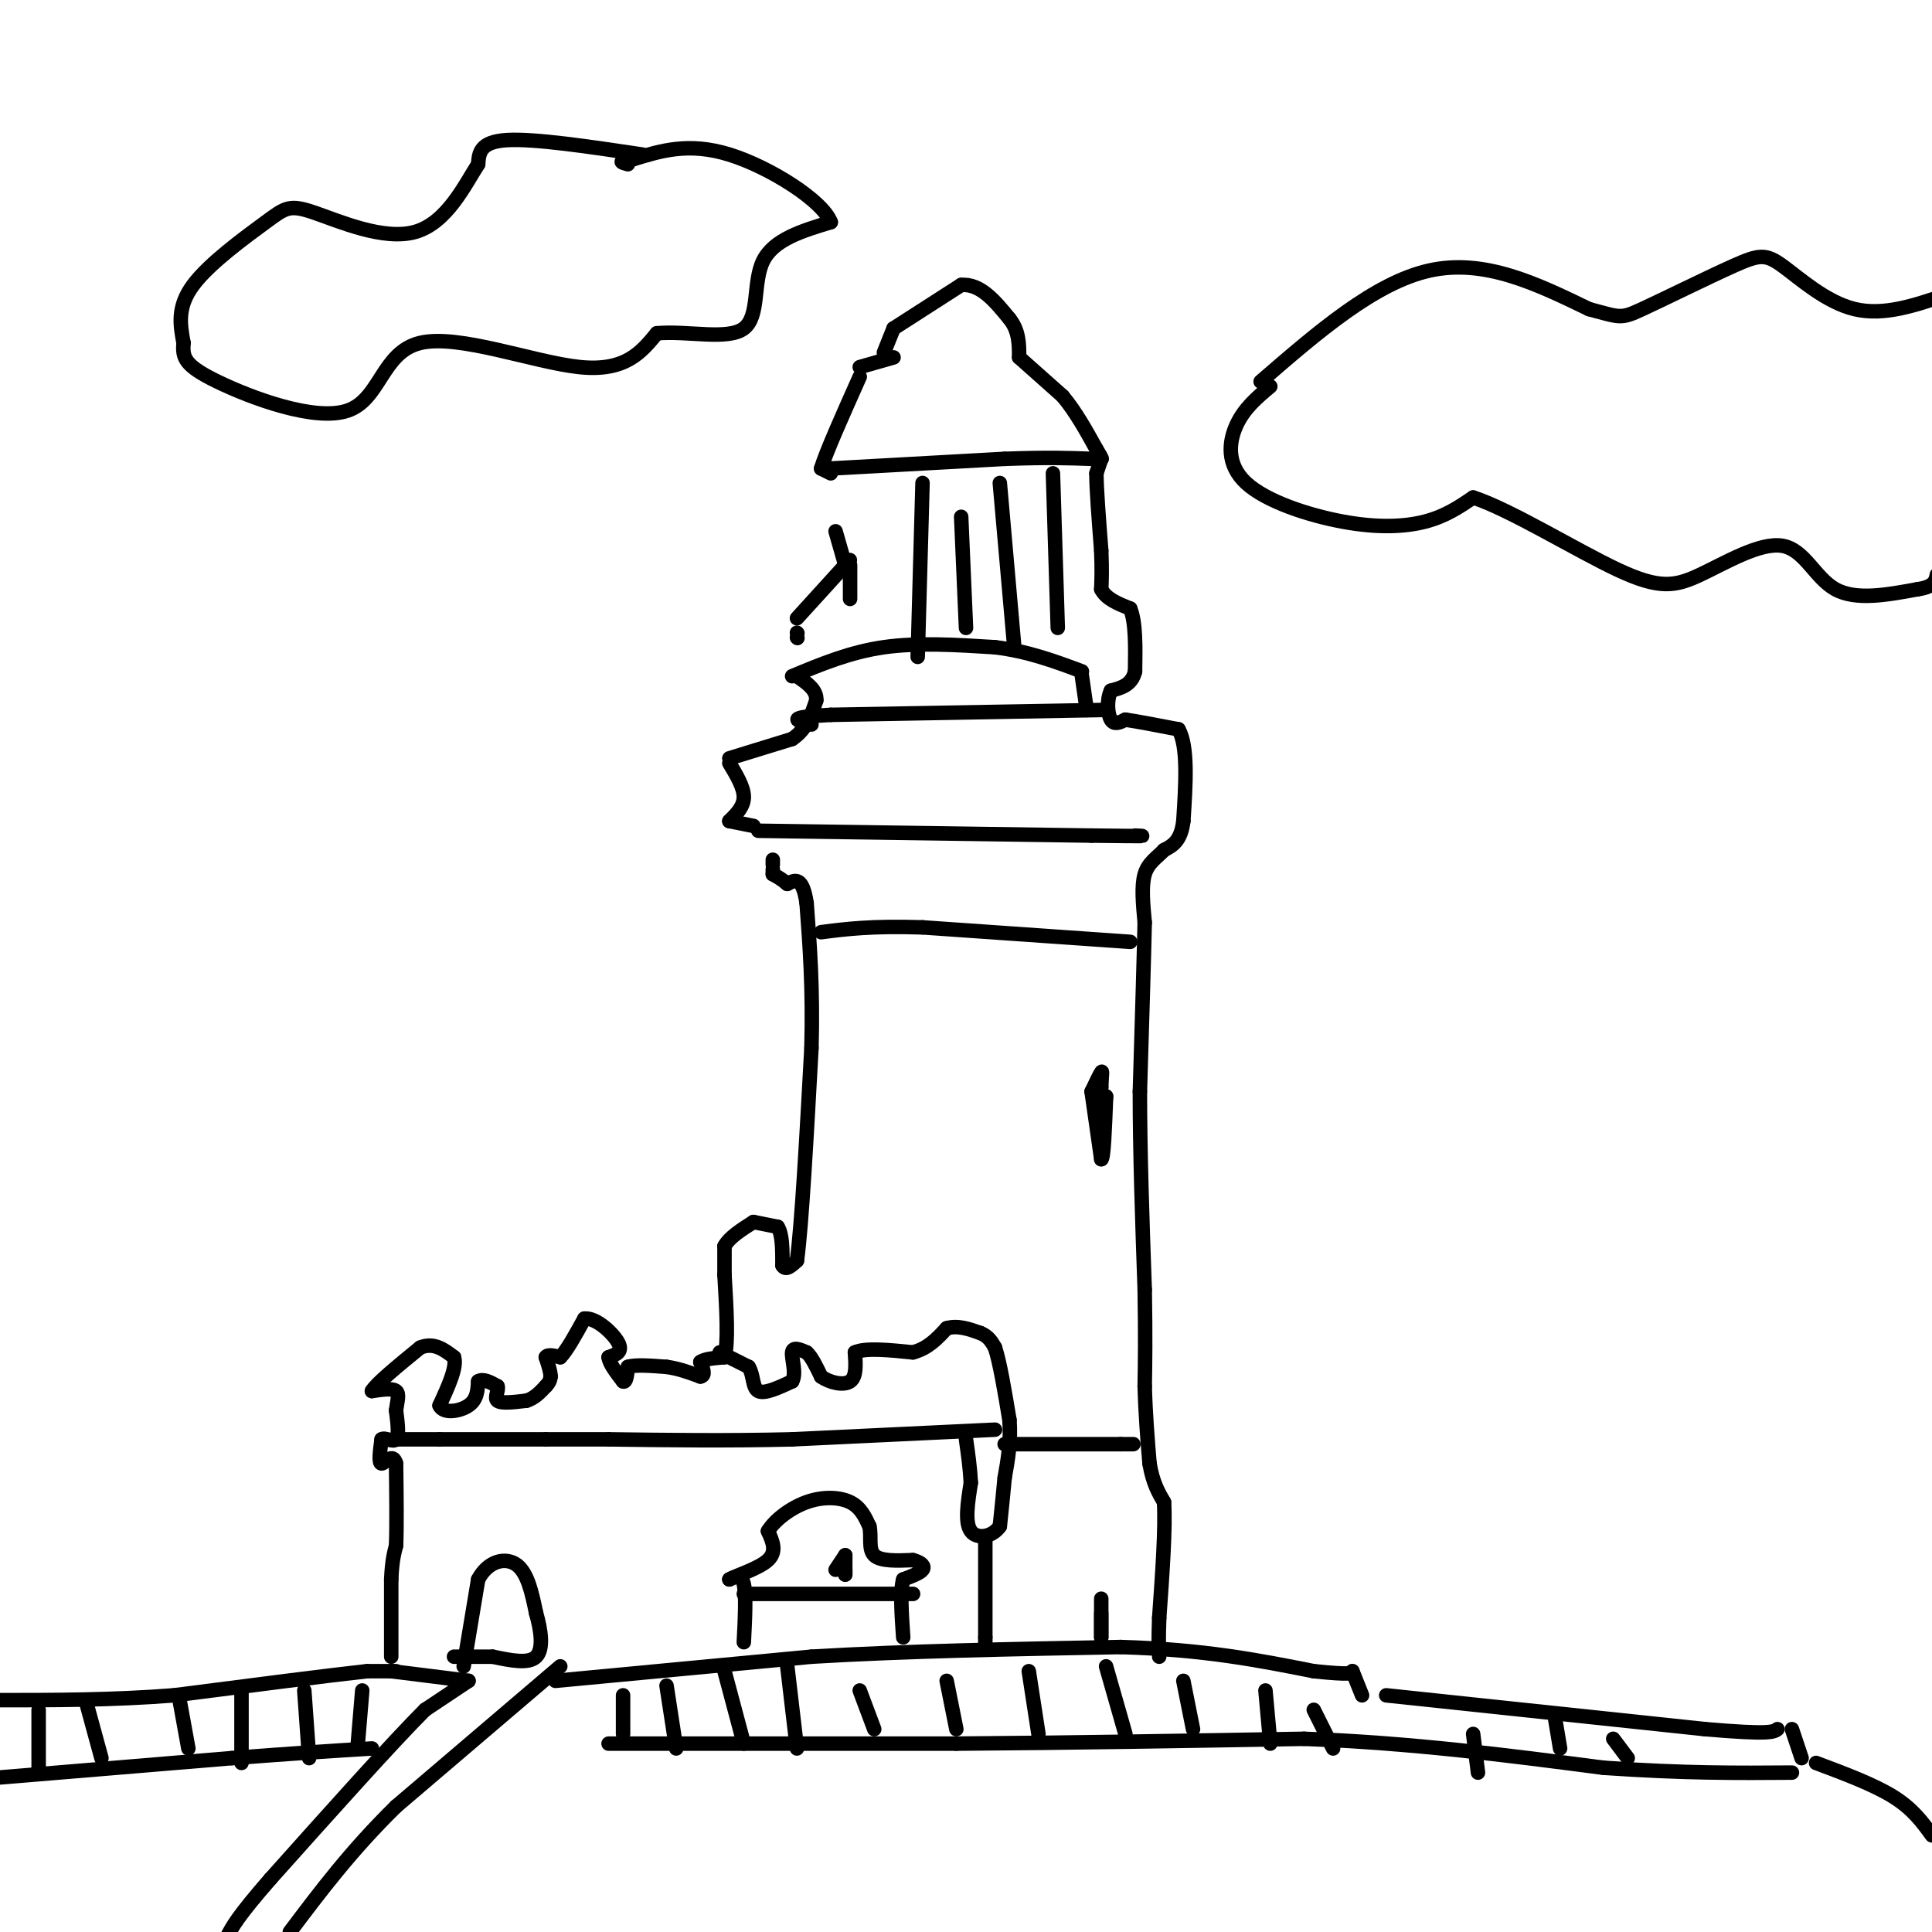 <svg viewBox='0 0 400 400' version='1.1' xmlns='http://www.w3.org/2000/svg' xmlns:xlink='http://www.w3.org/1999/xlink'><g fill='none' stroke='#000000' stroke-width='3' stroke-linecap='round' stroke-linejoin='round'><path d='M82,346c0.000,0.000 -6.000,0.000 -6,0'/><path d='M76,346c-7.667,0.833 -23.833,2.917 -40,5'/><path d='M36,351c-12.833,1.000 -24.917,1.000 -37,1'/><path d='M81,343c0.000,0.000 0.000,-16.000 0,-16'/><path d='M81,327c0.167,-3.833 0.583,-5.417 1,-7'/><path d='M82,320c0.167,-4.000 0.083,-10.500 0,-17'/><path d='M82,303c-0.667,-2.422 -2.333,0.022 -3,0c-0.667,-0.022 -0.333,-2.511 0,-5'/><path d='M79,298c0.667,-0.511 2.333,0.711 3,0c0.667,-0.711 0.333,-3.356 0,-6'/><path d='M82,292c0.222,-1.822 0.778,-3.378 0,-4c-0.778,-0.622 -2.889,-0.311 -5,0'/><path d='M77,288c0.833,-1.500 5.417,-5.250 10,-9'/><path d='M87,279c2.833,-1.167 4.917,0.417 7,2'/><path d='M94,281c0.667,2.000 -1.167,6.000 -3,10'/><path d='M91,291c0.778,1.778 4.222,1.222 6,0c1.778,-1.222 1.889,-3.111 2,-5'/><path d='M99,286c1.000,-0.667 2.500,0.167 4,1'/><path d='M103,287c0.356,0.822 -0.756,2.378 0,3c0.756,0.622 3.378,0.311 6,0'/><path d='M109,290c1.667,-0.500 2.833,-1.750 4,-3'/><path d='M113,287c0.833,-0.833 0.917,-1.417 1,-2'/><path d='M114,285c0.000,-1.000 -0.500,-2.500 -1,-4'/><path d='M113,281c0.333,-0.667 1.667,-0.333 3,0'/><path d='M116,281c1.333,-1.333 3.167,-4.667 5,-8'/><path d='M121,273c2.422,-0.267 5.978,3.067 7,5c1.022,1.933 -0.489,2.467 -2,3'/><path d='M126,281c0.167,1.333 1.583,3.167 3,5'/><path d='M129,286c0.667,0.333 0.833,-1.333 1,-3'/><path d='M130,283c1.500,-0.500 4.750,-0.250 8,0'/><path d='M138,283c2.500,0.333 4.750,1.167 7,2'/><path d='M145,285c1.167,-0.167 0.583,-1.583 0,-3'/><path d='M145,282c0.833,-0.667 2.917,-0.833 5,-1'/><path d='M150,281c0.833,-3.000 0.417,-10.000 0,-17'/><path d='M150,264c0.000,-3.833 0.000,-4.917 0,-6'/><path d='M150,258c1.000,-1.833 3.500,-3.417 6,-5'/><path d='M156,253c0.000,0.000 5.000,1.000 5,1'/><path d='M161,254c1.000,1.500 1.000,4.750 1,8'/><path d='M162,262c0.667,1.167 1.833,0.083 3,-1'/><path d='M165,261c1.000,-7.500 2.000,-25.750 3,-44'/><path d='M168,217c0.333,-12.333 -0.333,-21.167 -1,-30'/><path d='M167,187c-0.833,-5.667 -2.417,-4.833 -4,-4'/><path d='M163,183c-1.167,-1.000 -2.083,-1.500 -3,-2'/><path d='M160,181c0.000,0.000 0.000,-1.000 0,-1'/><path d='M160,179c0.000,0.000 0.000,-1.000 0,-1'/><path d='M156,171c0.000,0.000 -5.000,-1.000 -5,-1'/><path d='M151,170c1.500,-1.500 3.000,-3.000 3,-5c0.000,-2.000 -1.500,-4.500 -3,-7'/><path d='M151,157c0.000,0.000 13.000,-4.000 13,-4'/><path d='M164,153c3.000,-2.000 4.000,-5.000 5,-8'/><path d='M169,145c0.167,-2.167 -1.917,-3.583 -4,-5'/><path d='M165,132c0.000,0.000 0.100,0.100 0.1,0.1'/><path d='M165,131c0.000,0.000 0.100,0.100 0.1,0.1'/><path d='M165,128c0.000,0.000 10.000,-11.000 10,-11'/><path d='M175,117c1.667,-1.833 0.833,-0.917 0,0'/><path d='M175,117c0.000,0.000 -2.000,-7.000 -2,-7'/><path d='M172,98c0.000,0.000 -2.000,-1.000 -2,-1'/><path d='M170,97c1.000,-3.333 4.500,-11.167 8,-19'/><path d='M178,76c0.000,0.000 7.000,-2.000 7,-2'/><path d='M183,73c0.000,0.000 2.000,-5.000 2,-5'/><path d='M185,68c0.000,0.000 14.000,-9.000 14,-9'/><path d='M199,59c4.000,-0.333 7.000,3.333 10,7'/><path d='M209,66c2.000,2.500 2.000,5.250 2,8'/><path d='M211,74c0.000,0.000 9.000,8.000 9,8'/><path d='M220,82c2.667,3.167 4.833,7.083 7,11'/><path d='M227,93c1.333,2.167 1.167,2.083 1,2'/><path d='M228,95c0.000,0.000 -1.000,3.000 -1,3'/><path d='M227,98c0.000,3.167 0.500,9.583 1,16'/><path d='M228,114c0.167,4.000 0.083,6.000 0,8'/><path d='M228,122c1.000,2.000 3.500,3.000 6,4'/><path d='M234,126c1.167,2.833 1.083,7.917 1,13'/><path d='M235,139c-0.667,2.833 -2.833,3.417 -5,4'/><path d='M230,143c-0.911,1.956 -0.689,4.844 0,6c0.689,1.156 1.844,0.578 3,0'/><path d='M233,149c2.333,0.333 6.667,1.167 11,2'/><path d='M244,151c2.000,3.500 1.500,11.250 1,19'/><path d='M245,170c-0.500,4.167 -2.250,5.083 -4,6'/><path d='M241,176c-1.511,1.600 -3.289,2.600 -4,5c-0.711,2.400 -0.356,6.200 0,10'/><path d='M237,191c-0.167,7.500 -0.583,21.250 -1,35'/><path d='M236,226c0.000,12.667 0.500,26.833 1,41'/><path d='M237,267c0.167,10.167 0.083,15.083 0,20'/><path d='M237,287c0.167,6.000 0.583,11.000 1,16'/><path d='M238,303c0.667,4.000 1.833,6.000 3,8'/><path d='M241,311c0.333,5.333 -0.333,14.667 -1,24'/><path d='M240,335c-0.167,5.000 -0.083,5.500 0,6'/><path d='M240,341c0.000,1.333 0.000,1.667 0,2'/><path d='M149,280c0.000,0.000 6.000,3.000 6,3'/><path d='M155,283c1.067,1.667 0.733,4.333 2,5c1.267,0.667 4.133,-0.667 7,-2'/><path d='M164,286c0.956,-1.644 -0.156,-4.756 0,-6c0.156,-1.244 1.578,-0.622 3,0'/><path d='M167,280c1.000,0.833 2.000,2.917 3,5'/><path d='M170,285c1.756,1.267 4.644,1.933 6,1c1.356,-0.933 1.178,-3.467 1,-6'/><path d='M177,280c2.167,-1.000 7.083,-0.500 12,0'/><path d='M189,280c3.167,-0.833 5.083,-2.917 7,-5'/><path d='M196,275c2.333,-0.667 4.667,0.167 7,1'/><path d='M203,276c1.667,0.667 2.333,1.833 3,3'/><path d='M206,279c1.000,3.000 2.000,9.000 3,15'/><path d='M209,294c0.333,4.500 -0.333,8.250 -1,12'/><path d='M208,306c-0.333,3.667 -0.667,6.833 -1,10'/><path d='M207,316c-1.489,2.222 -4.711,2.778 -6,1c-1.289,-1.778 -0.644,-5.889 0,-10'/><path d='M201,307c-0.167,-3.167 -0.583,-6.083 -1,-9'/><path d='M206,296c0.000,0.000 -42.000,2.000 -42,2'/><path d='M164,298c-13.333,0.333 -25.667,0.167 -38,0'/><path d='M126,298c-8.500,0.000 -10.750,0.000 -13,0'/><path d='M113,298c0.000,0.000 -22.000,0.000 -22,0'/><path d='M91,298c-5.167,0.000 -7.083,0.000 -9,0'/><path d='M81,346c0.000,0.000 16.000,2.000 16,2'/><path d='M97,348c0.000,0.000 -9.000,6.000 -9,6'/><path d='M88,354c-6.833,6.833 -19.417,20.917 -32,35'/><path d='M56,389c-6.833,7.833 -7.917,9.917 -9,12'/><path d='M116,345c0.000,0.000 -34.000,29.000 -34,29'/><path d='M82,374c-9.333,9.167 -15.667,17.583 -22,26'/><path d='M115,348c0.000,0.000 53.000,-5.000 53,-5'/><path d='M168,343c19.500,-1.167 41.750,-1.583 64,-2'/><path d='M232,341c17.333,0.500 28.667,2.750 40,5'/><path d='M272,346c8.000,0.833 8.000,0.417 8,0'/><path d='M280,346c0.000,0.000 2.000,5.000 2,5'/><path d='M287,351c0.000,0.000 66.000,7.000 66,7'/><path d='M353,358c13.500,1.167 14.250,0.583 15,0'/><path d='M371,358c0.000,0.000 2.000,6.000 2,6'/><path d='M376,365c6.000,2.250 12.000,4.500 16,7c4.000,2.500 6.000,5.250 8,8'/><path d='M96,345c0.000,0.000 3.000,-18.000 3,-18'/><path d='M99,327c2.067,-3.911 5.733,-4.689 8,-3c2.267,1.689 3.133,5.844 4,10'/><path d='M111,334c1.022,3.556 1.578,7.444 0,9c-1.578,1.556 -5.289,0.778 -9,0'/><path d='M102,343c-2.833,0.000 -5.417,0.000 -8,0'/><path d='M226,226c0.000,0.000 2.000,14.000 2,14'/><path d='M228,240c0.500,0.167 0.750,-6.417 1,-13'/><path d='M229,227c-0.067,0.467 -0.733,8.133 -1,9c-0.267,0.867 -0.133,-5.067 0,-11'/><path d='M228,225c0.089,-2.556 0.311,-3.444 0,-3c-0.311,0.444 -1.156,2.222 -2,4'/><path d='M228,331c0.000,0.000 0.000,8.000 0,8'/><path d='M228,339c0.000,0.500 0.000,-2.250 0,-5'/><path d='M172,97c0.000,0.000 36.000,-2.000 36,-2'/><path d='M208,95c9.000,-0.333 13.500,-0.167 18,0'/><path d='M191,100c0.000,0.000 -1.000,36.000 -1,36'/><path d='M199,107c0.000,0.000 1.000,23.000 1,23'/><path d='M207,100c0.000,0.000 3.000,34.000 3,34'/><path d='M218,98c0.000,0.000 1.000,32.000 1,32'/><path d='M176,117c0.000,0.000 0.000,7.000 0,7'/><path d='M164,140c6.000,-2.500 12.000,-5.000 19,-6c7.000,-1.000 15.000,-0.500 23,0'/><path d='M206,134c6.833,0.833 12.417,2.917 18,5'/><path d='M224,140c0.000,0.000 1.000,7.000 1,7'/><path d='M228,147c0.000,0.000 -56.000,1.000 -56,1'/><path d='M172,148c-10.000,0.500 -7.000,1.250 -4,2'/><path d='M157,172c0.000,0.000 69.000,1.000 69,1'/><path d='M226,173c13.000,0.167 11.000,0.083 9,0'/><path d='M234,195c0.000,0.000 -43.000,-3.000 -43,-3'/><path d='M191,192c-10.667,-0.333 -15.833,0.333 -21,1'/><path d='M208,299c0.000,0.000 24.000,0.000 24,0'/><path d='M232,299c4.167,0.000 2.583,0.000 1,0'/><path d='M154,340c0.250,-4.917 0.500,-9.833 0,-12c-0.500,-2.167 -1.750,-1.583 -3,-1'/><path d='M151,327c1.311,-0.778 6.089,-2.222 8,-4c1.911,-1.778 0.956,-3.889 0,-6'/><path d='M159,317c1.321,-2.226 4.625,-4.792 8,-6c3.375,-1.208 6.821,-1.060 9,0c2.179,1.060 3.089,3.030 4,5'/><path d='M180,316c0.489,2.067 -0.289,4.733 1,6c1.289,1.267 4.644,1.133 8,1'/><path d='M189,323c1.867,0.511 2.533,1.289 2,2c-0.533,0.711 -2.267,1.356 -4,2'/><path d='M187,327c-0.667,2.333 -0.333,7.167 0,12'/><path d='M8,354c0.000,0.000 0.000,12.000 0,12'/><path d='M18,353c0.000,0.000 3.000,11.000 3,11'/><path d='M37,351c0.000,0.000 2.000,11.000 2,11'/><path d='M50,350c0.000,0.000 0.000,15.000 0,15'/><path d='M63,350c0.000,0.000 1.000,14.000 1,14'/><path d='M75,350c0.000,0.000 -1.000,12.000 -1,12'/><path d='M129,351c0.000,0.000 0.000,8.000 0,8'/><path d='M138,349c0.000,0.000 2.000,13.000 2,13'/><path d='M150,346c0.000,0.000 4.000,15.000 4,15'/><path d='M163,345c0.000,0.000 2.000,17.000 2,17'/><path d='M178,350c0.000,0.000 3.000,8.000 3,8'/><path d='M196,348c0.000,0.000 2.000,10.000 2,10'/><path d='M213,346c0.000,0.000 2.000,13.000 2,13'/><path d='M229,345c0.000,0.000 4.000,14.000 4,14'/><path d='M245,348c0.000,0.000 2.000,10.000 2,10'/><path d='M262,350c0.000,0.000 1.000,11.000 1,11'/><path d='M272,354c0.000,0.000 4.000,8.000 4,8'/><path d='M305,359c0.000,0.000 1.000,8.000 1,8'/><path d='M322,356c0.000,0.000 1.000,6.000 1,6'/><path d='M334,360c0.000,0.000 3.000,4.000 3,4'/><path d='M0,368c0.000,0.000 48.000,-4.000 48,-4'/><path d='M48,364c12.833,-1.000 20.917,-1.500 29,-2'/><path d='M126,361c0.000,0.000 72.000,0.000 72,0'/><path d='M198,361c24.000,-0.167 48.000,-0.583 72,-1'/><path d='M270,360c22.333,0.833 42.167,3.417 62,6'/><path d='M332,366c16.833,1.167 27.917,1.083 39,1'/><path d='M133,32c-11.167,-1.667 -22.333,-3.333 -28,-3c-5.667,0.333 -5.833,2.667 -6,5'/><path d='M99,34c-2.698,4.174 -6.444,12.110 -13,14c-6.556,1.890 -15.922,-2.267 -21,-4c-5.078,-1.733 -5.867,-1.044 -10,2c-4.133,3.044 -11.609,8.441 -15,13c-3.391,4.559 -2.695,8.279 -2,12'/><path d='M38,71c-0.246,3.050 0.138,4.674 7,8c6.862,3.326 20.200,8.356 27,6c6.800,-2.356 7.062,-12.096 15,-14c7.938,-1.904 23.554,4.027 33,5c9.446,0.973 12.723,-3.014 16,-7'/><path d='M136,69c6.476,-0.571 14.667,1.500 18,-1c3.333,-2.500 1.810,-9.571 4,-14c2.190,-4.429 8.095,-6.214 14,-8'/><path d='M172,46c-1.600,-4.400 -12.600,-11.400 -21,-14c-8.400,-2.600 -14.200,-0.800 -20,1'/><path d='M131,33c-3.500,0.333 -2.250,0.667 -1,1'/><path d='M261,79c11.833,-10.250 23.667,-20.500 35,-23c11.333,-2.500 22.167,2.750 33,8'/><path d='M329,64c6.558,1.743 6.453,2.100 11,0c4.547,-2.100 13.744,-6.656 19,-9c5.256,-2.344 6.569,-2.477 10,0c3.431,2.477 8.980,7.565 15,9c6.020,1.435 12.510,-0.782 19,-3'/><path d='M263,80c-2.699,2.257 -5.397,4.514 -7,8c-1.603,3.486 -2.110,8.203 2,12c4.110,3.797 12.837,6.676 20,8c7.163,1.324 12.761,1.093 17,0c4.239,-1.093 7.120,-3.046 10,-5'/><path d='M305,103c7.554,2.427 21.438,10.996 30,15c8.562,4.004 11.800,3.444 17,1c5.200,-2.444 12.362,-6.774 17,-6c4.638,0.774 6.754,6.650 11,9c4.246,2.350 10.623,1.175 17,0'/><path d='M397,122c3.500,-0.500 3.750,-1.750 4,-3'/><path d='M204,319c0.000,0.000 0.000,20.000 0,20'/><path d='M204,339c0.000,3.500 0.000,2.250 0,1'/><path d='M154,330c0.000,0.000 32.000,0.000 32,0'/><path d='M186,330c5.333,0.000 2.667,0.000 0,0'/><path d='M173,325c0.000,0.000 2.000,-3.000 2,-3'/><path d='M175,322c0.000,0.000 0.000,4.000 0,4'/><path d='M175,326c0.000,0.500 0.000,-0.250 0,-1'/></g>
</svg>